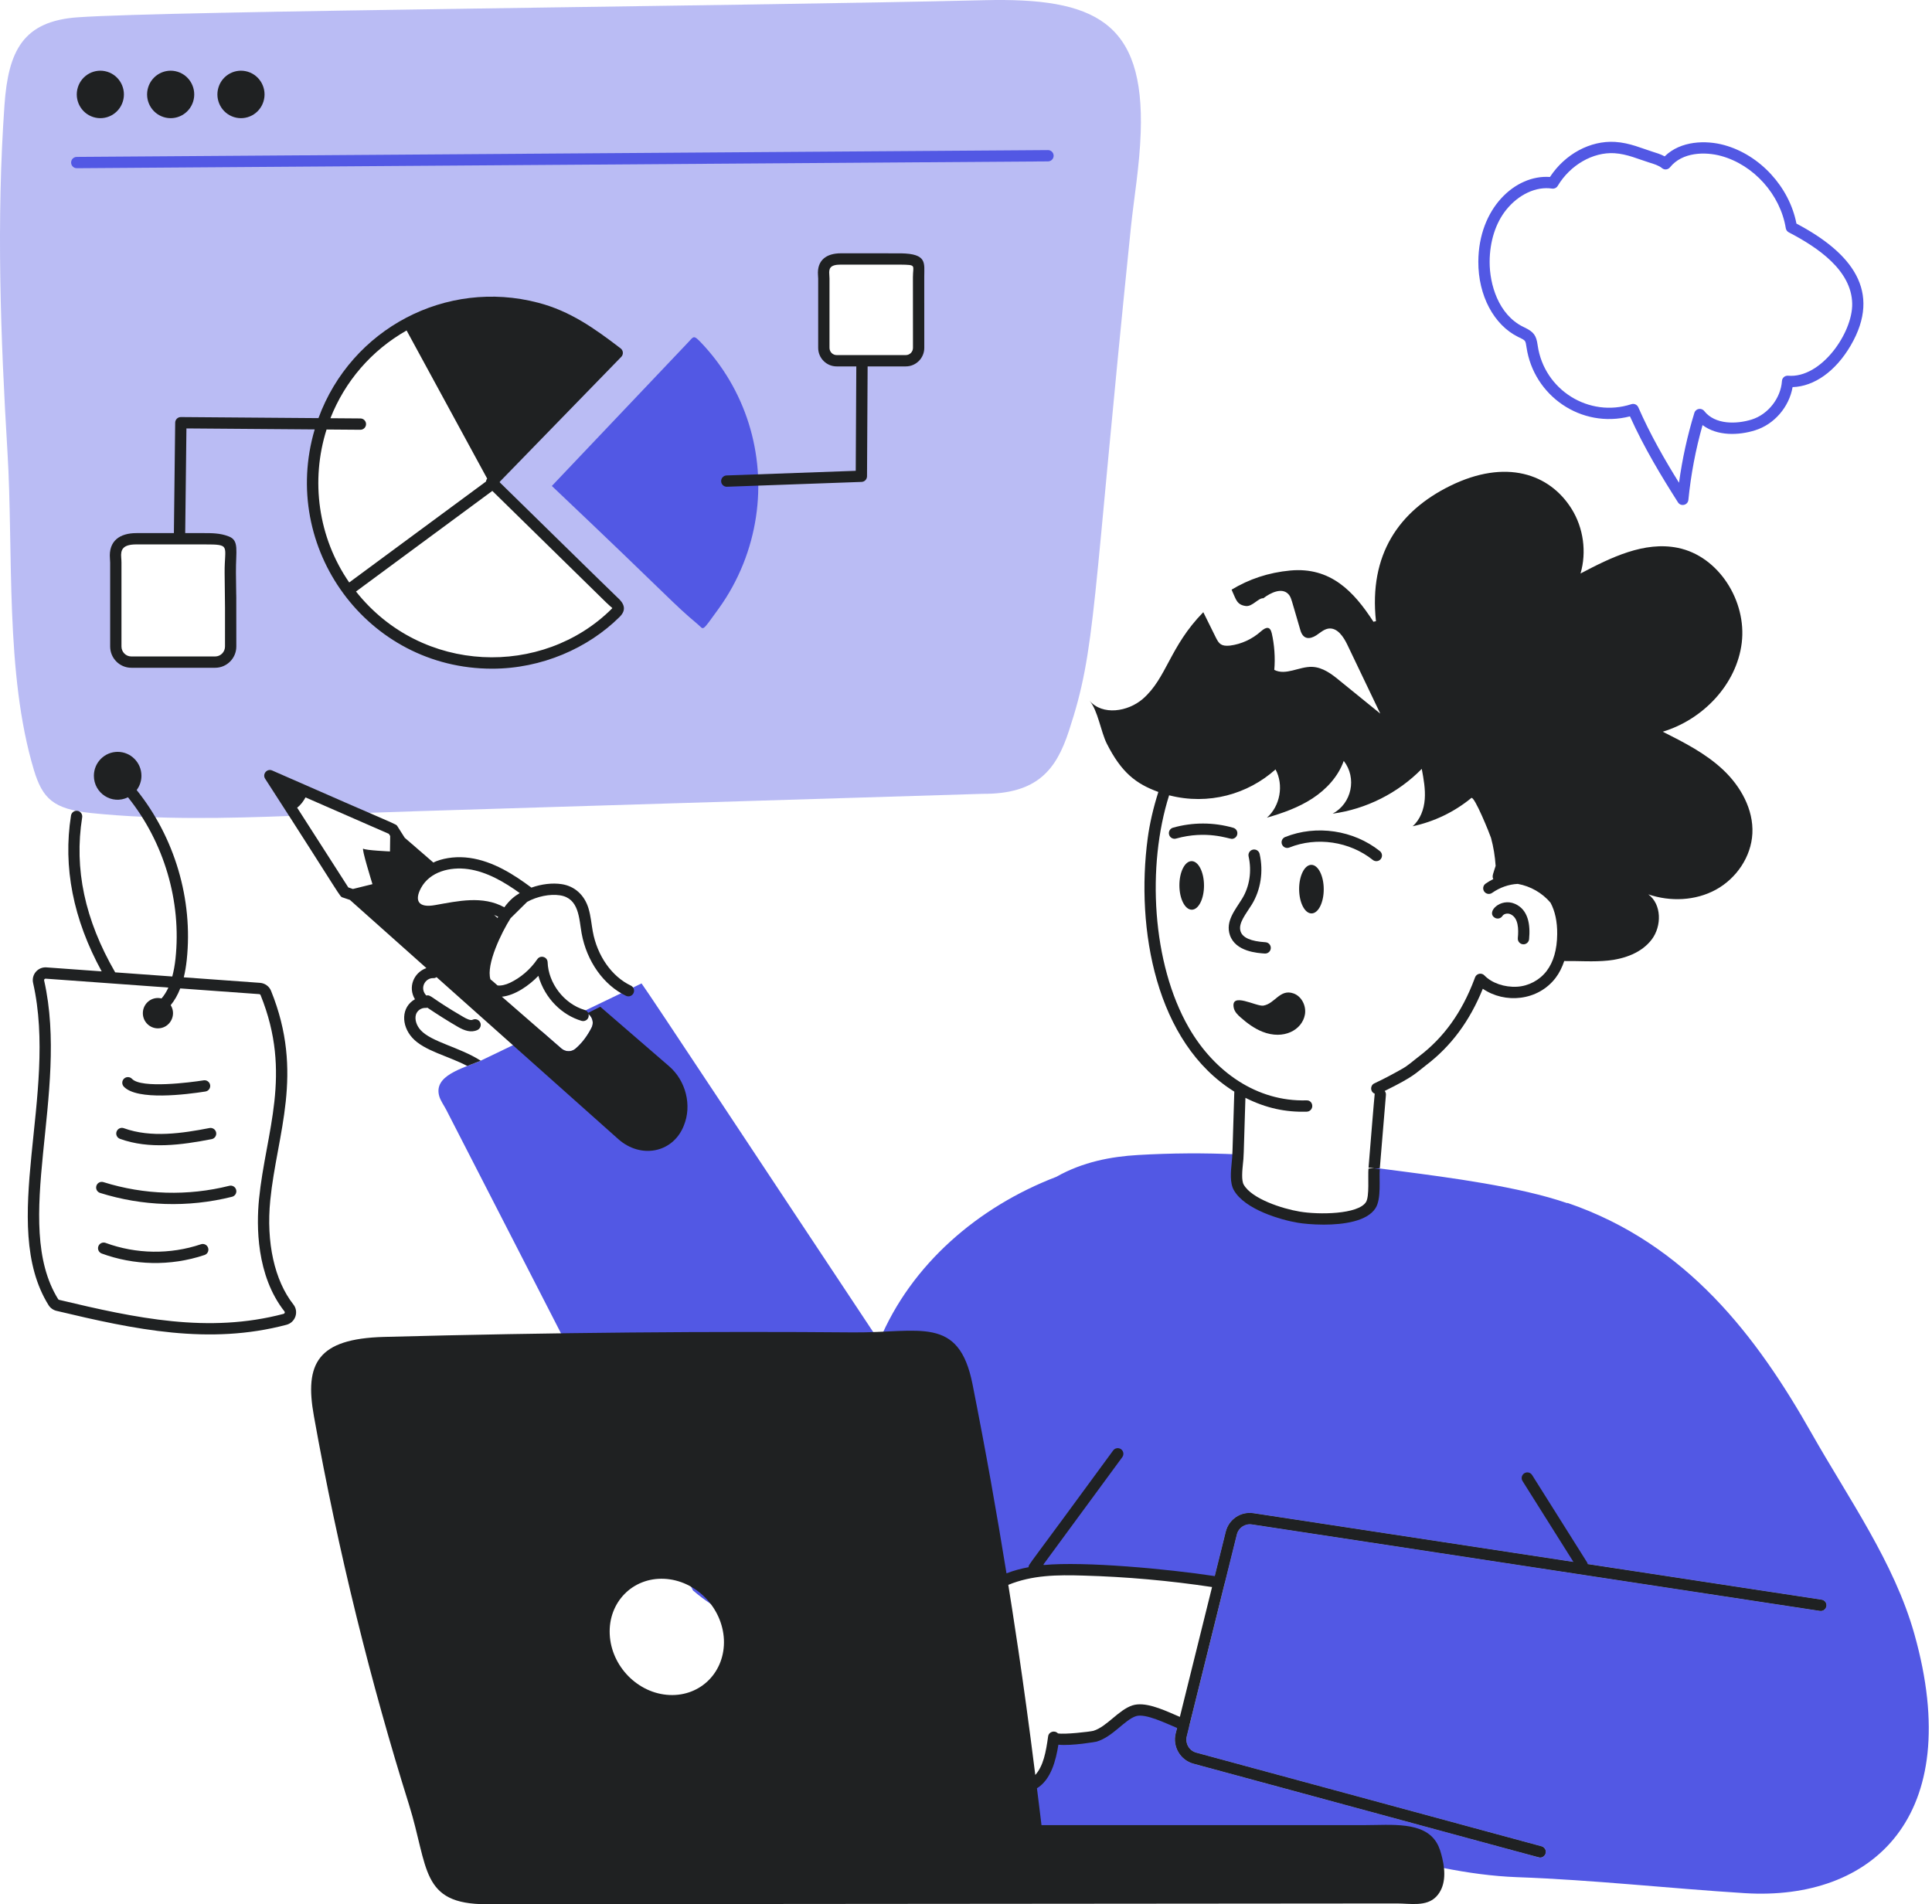 <svg width="420" height="414" viewBox="0 0 420 414" fill="none" xmlns="http://www.w3.org/2000/svg">
<g opacity="0.4">
<path d="M214.043 0.041C160.209 1.358 36.633 2.358 16.892 3.762C5.027 4.598 1.804 11.008 0.974 22.843C-0.8 47.974 0.111 73.201 1.625 98.314C2.943 120.133 1.055 146.377 7.37 167.409C9.26 173.64 11.565 175.89 19.822 176.77C34.373 178.261 49.249 177.933 64.043 177.36L58.672 168.983L76.641 176.835C90.061 176.332 126.341 175.291 213.571 172.589C225.617 172.672 229.632 167.234 232.354 158.967C238.374 140.686 237.248 133.097 245.863 49.285C246.498 43.204 247.751 35.958 247.979 28.828C248.816 4.687 237.985 -0.535 214.043 0.041ZM50.144 140.558C50.144 142.443 48.631 143.952 46.775 143.952H28.546C26.691 143.952 25.177 142.443 25.177 140.558V122.313C25.177 119.576 24.998 117.133 29.653 117.133H44.432C46.043 117.133 47.704 117.15 49.201 117.74C49.946 118.004 50.07 118.343 50.112 119.035C50.226 120.855 50.047 122.675 50.063 124.51C50.078 126.411 50.126 136.546 50.144 140.558ZM133.835 133.591C119.462 147.869 94.991 148.402 79.701 133.394C64.287 118.297 63.962 93.462 78.969 77.938C88.733 67.846 103.136 63.791 116.68 67.348C123.483 69.119 128.676 72.856 134.177 77.069L106.849 105.166C108.254 106.58 128.684 126.567 132.696 130.509C133.835 131.624 135.186 132.246 133.835 133.591ZM199.704 75.627C199.704 77.168 198.451 78.43 196.921 78.43H181.882C180.351 78.43 179.098 77.168 179.098 75.627V60.562C179.098 58.291 178.964 56.3 182.793 56.3C197.059 56.3 195.557 56.3 195.84 56.304C200.409 56.381 199.698 57.466 199.703 60.216C199.706 62.83 199.703 67.738 199.704 75.627Z" fill="#5258E4"/>
</g>
<path d="M396.008 347.797L272.507 328.995C269.753 328.569 267.146 330.306 266.475 333.027L263.786 343.862C264.606 343.977 265.425 344.108 266.228 344.24L268.868 333.634C269.228 332.142 270.655 331.192 272.147 331.421L395.631 350.223C396.32 350.321 396.926 349.862 397.041 349.19C397.139 348.518 396.679 347.896 396.008 347.797ZM335.126 401.416L260.064 381.057C258.523 380.647 257.589 379.04 257.982 377.483L258.507 375.369C256.334 374.546 256.576 374.622 256.195 374.483L255.588 376.893C254.883 379.729 256.605 382.663 259.424 383.433C338 404.737 334.544 403.842 334.813 403.842C335.354 403.842 335.846 403.481 335.993 402.924C336.175 402.269 335.782 401.597 335.126 401.416Z" fill="#5258E4"/>
<path d="M416.171 355.272C411.794 339.699 401.86 325.814 393.778 311.537C382.008 290.751 366.796 270.425 340.749 261.524L340.732 261.59C330.242 257.964 314.942 256.005 304.455 254.623C302.554 254.377 300.652 254.131 298.751 253.886C298.751 253.984 298.734 254.082 298.734 254.181C298.57 256.066 299.029 260.345 297.997 262C295.718 265.607 285.883 265.246 282.358 264.64C278.572 264.017 271.392 261.82 269.31 258.181C268.326 256.46 269.08 252.952 269.129 250.985C261.867 250.64 254.589 250.69 247.327 251.116C241.566 251.459 235.426 252.586 229.639 255.853C212.706 262.344 198.067 274.851 191.133 291.572C164.549 251.538 141.43 216.495 139.465 213.806L125.728 220.412C126.071 220.543 126.416 220.674 126.776 220.772L127.727 220.28C127.825 220.378 127.94 220.461 128.038 220.559C128.874 221.281 129.104 222.494 128.579 223.477C127.678 225.214 126.53 226.805 125.055 228.034C124.186 228.756 122.891 228.706 122.038 227.952L120.219 226.378C119.399 225.657 118.58 224.952 117.776 224.231C117.61 224.311 104.295 230.706 104.466 230.624C100.47 232.314 94.169 233.842 95.499 238.361C95.794 239.345 96.531 240.361 97.007 241.278C111.931 270.399 139.163 323.362 150.66 345.797C160.725 354.452 174.199 356.878 187.363 355.55C192.149 355.058 196.935 354.091 201.247 351.944C201.411 351.863 201.558 351.763 201.706 351.699C199.903 356.846 198.099 361.993 196.296 367.14C192.083 379.222 188.738 391.713 183.837 403.45C186.744 403.405 297.476 402.157 297.65 402.154C308.223 405.121 319.108 407.728 329.862 408.121C346.352 408.711 362.843 410.563 379.318 411.596C406.916 413.305 427.389 395.139 416.171 355.272ZM395.63 350.223L272.146 331.42C270.654 331.191 269.228 332.142 268.867 333.634C268.825 333.803 257.249 380.437 257.982 377.484C257.589 379.041 258.524 380.648 260.064 381.057L335.126 401.417C336.526 401.802 336.218 403.843 334.815 403.843C334.7 403.843 334.585 403.827 334.487 403.794L259.426 383.435C256.607 382.664 254.885 379.73 255.59 376.894L256.197 374.485C253.574 373.403 249.132 371.141 246.591 371.944C243.739 372.862 241.395 376.468 238.034 377.485C237.313 377.698 229.068 378.746 229.068 377.698C228.609 381.009 228.034 384.55 225.854 386.877C223.674 389.221 219.314 389.238 218.15 386.156C217.871 387.828 216.445 389.205 214.904 389.271C213.363 389.352 211.823 388.107 211.446 386.467C210.101 389.286 206.856 392.647 203.889 390.565C202.611 389.696 202.725 388.483 202.004 387.336C201.184 386.041 201.364 386.664 200.086 387.155C196.496 388.532 194.184 385.123 194.463 381.402C194.61 379.435 195.365 377.599 196.086 375.796C197.709 371.927 199.299 368.075 200.889 364.206C202.07 361.37 203.003 358.502 204.43 355.813C205.775 353.305 207.791 351.289 209.758 349.404C217.679 341.948 224.7 341 235.592 341.322C245.017 341.601 254.443 342.436 263.787 343.862L266.476 333.027C267.147 330.306 269.754 328.568 272.508 328.995L396.008 347.797C396.68 347.895 397.14 348.519 397.041 349.191C396.926 349.862 396.319 350.321 395.63 350.223Z" fill="#5258E4"/>
<path d="M119.966 105.652C129.195 95.929 140.32 84.208 149.527 74.507C150.853 73.109 150.717 72.696 152.58 74.674C154.856 77.09 156.866 79.759 158.56 82.62C165.631 94.57 166.878 109.308 161.584 122.576C160.201 126.041 158.396 129.335 156.212 132.354C152.445 137.563 153.066 136.891 151.786 135.815C145.853 130.822 146.907 131.19 119.966 105.652Z" fill="#5258E4"/>
<path d="M16.689 36.572C16.014 36.572 15.465 36.026 15.46 35.351C15.455 34.672 16.001 34.117 16.681 34.113L227.813 32.631C227.814 32.631 227.817 32.631 227.82 32.631C228.496 32.631 229.046 33.176 229.05 33.851C229.055 34.53 228.509 35.085 227.828 35.09L16.697 36.572C16.695 36.572 16.693 36.572 16.689 36.572Z" fill="#5258E4"/>
<path d="M364.779 109.221C361.184 103.569 357.443 97.405 354.338 90.523C343.743 93.245 333.41 86.059 331.853 75.518C331.615 74.103 331.728 74.067 330.347 73.405L330.057 73.266C324.752 70.665 321.346 64.242 321.376 56.902C321.428 45.193 329.468 37.925 336.945 38.477C340.224 33.493 345.711 30.521 351.11 30.853C354.312 31.051 357.036 32.301 359.189 32.965C360.066 33.234 361.027 33.529 361.886 33.996C365.389 30.555 370.913 30.47 374.798 31.533C382.59 33.665 388.98 40.635 390.531 48.609C402.539 54.953 409.192 63.353 402.323 75.119C399.056 80.716 394.405 84.017 389.693 84.164C388.944 88.479 385.729 92.245 381.544 93.555C377.955 94.678 373.349 94.842 370.121 92.42C368.619 97.727 367.584 103.189 367.039 108.683C366.926 109.838 365.406 110.205 364.779 109.221ZM356.153 88.55C358.757 94.499 361.882 99.931 365.004 104.958C365.703 99.811 366.822 94.714 368.341 89.761C368.633 88.797 369.886 88.599 370.484 89.361C372.848 92.37 377.525 92.235 380.812 91.208C384.368 90.094 387.13 86.57 387.382 82.826C387.428 82.146 388.014 81.632 388.709 81.684C395.919 82.311 402.783 72.33 402.652 66.003C402.505 58.808 395.275 53.847 388.86 50.51C388.516 50.331 388.277 49.999 388.214 49.615C387.028 42.306 381.246 35.846 374.149 33.906C370.699 32.962 365.719 33.04 363.045 36.375C362.647 36.876 361.866 37.028 361.291 36.545C360.623 35.978 359.528 35.642 358.469 35.318C356.27 34.645 353.766 33.483 350.96 33.31C346.265 33.036 341.341 35.879 338.634 40.416C338.378 40.845 337.886 41.072 337.395 41.002C333.976 40.485 330.168 42.245 327.462 45.588C325.143 48.455 323.854 52.477 323.834 56.913C323.813 61.776 325.715 68.4 331.139 71.06L331.405 71.188C333.459 72.168 333.968 72.956 334.261 74.984L334.287 75.158C335.71 84.797 345.434 90.877 354.644 87.876C355.237 87.679 355.895 87.964 356.153 88.55Z" fill="#5258E4"/>
<path d="M396.007 347.797L345.146 340.054C345.119 339.906 345.068 339.76 344.983 339.624L333.069 320.69C332.706 320.114 331.946 319.942 331.373 320.304C330.799 320.666 330.626 321.424 330.988 321.999L342.052 339.582L272.506 328.994C269.753 328.568 267.145 330.305 266.474 333.026L264.081 342.665C253.94 341.116 235.747 339.418 226.908 340.254C226.887 340.208 226.873 340.159 226.845 340.117L243.977 316.8C244.379 316.253 244.262 315.483 243.715 315.081C243.168 314.68 242.398 314.799 241.995 315.344C222.889 341.483 223.641 340.004 223.607 340.725C221.989 341.031 220.382 341.453 218.802 342.059C216.652 328.792 214.449 316.241 211.421 300.957C208.435 285.919 199.987 289.787 185.559 289.679C155.521 289.42 120.266 289.674 83.427 290.663C69.021 291.065 66.169 296.422 68.241 307.875C73.489 337.26 80.674 366.103 88.912 392.345C93.196 406.061 91.353 414 105.757 414C105.99 414 303.498 413.836 303.69 413.836C306.521 413.836 310.086 414.59 312.218 412.361C314.252 410.247 314.269 407.017 313.536 403.985C313.26 402.821 312.933 401.641 312.315 400.624C309.498 395.939 302.437 396.804 296.593 396.804H226.413C226.104 394.131 225.749 391.463 225.423 388.791C228.454 386.94 229.527 382.823 230.083 379.319C233.034 379.614 238.328 378.68 238.394 378.648C241.921 377.607 244.496 373.895 246.966 373.107C249.022 372.461 253.564 374.73 255.901 375.681L255.589 376.894C254.884 379.73 256.606 382.664 259.425 383.434C338.001 404.738 334.545 403.843 334.814 403.843C335.355 403.843 335.847 403.482 335.994 402.925C336.175 402.269 335.781 401.597 335.125 401.416L260.063 381.057C258.523 380.647 257.588 379.04 257.982 377.483L258.211 376.565C257.883 377.885 262.89 357.706 268.866 333.633C269.226 332.141 270.653 331.191 272.145 331.42L395.63 350.222C396.318 350.32 396.925 349.861 397.04 349.189C397.139 348.518 396.679 347.895 396.007 347.797ZM145.537 368.511C138.685 368.2 132.875 362.282 132.549 355.315C132.224 348.332 137.529 342.939 144.382 343.25C151.234 343.562 157.044 349.479 157.37 356.445C157.679 363.429 152.39 368.822 145.537 368.511ZM256.492 373.271C256.164 373.124 255.803 372.976 255.426 372.812C252.492 371.533 248.82 369.943 246.213 370.762C243.159 371.738 240.632 375.407 237.689 376.303C236.82 376.516 231.411 377.123 229.985 376.86C229.285 376.107 227.986 376.483 227.854 377.516C227.372 380.931 226.837 383.9 225.065 385.899C222.371 364.28 219.898 348.964 219.195 344.567C224.404 342.43 229.837 342.373 235.558 342.551C244.885 342.813 254.228 343.648 263.49 345.042L256.492 373.271Z" fill="#1F2122"/>
<path d="M251.818 172.182C250.715 175.64 249.926 179.06 249.499 182.26C246.871 201.951 251.249 226.725 268.327 237.333C267.879 252.386 267.928 251.062 267.771 252.651C267.56 254.769 267.318 257.171 268.245 258.785C270.622 262.946 278.385 265.221 282.15 265.841C283.183 266.018 285.324 266.248 287.767 266.248C292.028 266.248 297.21 265.549 299.037 262.654C300.326 260.609 299.78 256.342 299.95 254.182L298.722 254.129L299.963 253.976C300.622 245.954 300.968 241.732 301.287 238.051C301.316 237.725 301.209 237.42 301.019 237.182C307.52 233.989 307.756 233.311 310.018 231.588C315.454 227.452 319.495 222.007 322.348 214.968C327.12 218.249 334.308 217.659 338.172 212.606C338.982 211.548 339.588 210.306 340.05 208.94C343.232 208.896 346.424 209.164 349.59 208.834C353.186 208.46 356.907 207.134 359.089 204.231C361.271 201.327 361.244 196.605 358.333 194.447C363.117 196.073 368.583 195.851 373.021 193.425C377.459 191 380.699 186.285 380.952 181.206C381.213 175.98 378.414 170.978 374.624 167.397C370.834 163.817 366.116 161.424 361.47 159.08C370.169 156.46 377.528 148.841 378.639 139.765C379.75 130.69 373.647 120.917 364.748 119.108C357.453 117.625 350.185 121.21 343.593 124.686C344.951 120.018 344.231 114.776 341.664 110.655C336.88 102.971 327.333 99.686 315.248 105.633C304.115 111.113 297.557 120.557 299.121 135.062C298.776 135.122 298.564 135.169 298.584 135.197C294.255 128.477 289.176 123.247 280.518 124.034C275.749 124.476 271.501 125.918 267.741 128.198C267.806 128.378 267.887 128.558 267.952 128.706C268.684 130.247 268.863 131.51 270.833 131.755C272.249 131.935 273.567 129.968 274.641 130.067C276.237 128.838 278.661 127.691 280.062 129.149C280.738 129.877 280.675 130.191 282.682 136.984C283.26 139.026 284.672 139.069 286.148 138.131C287.011 137.558 287.825 136.787 288.834 136.656C290.738 136.427 292.073 138.443 292.903 140.181C295.295 145.18 297.671 150.164 300.064 155.147C297.167 152.787 294.27 150.443 291.356 148.082C289.566 146.59 287.58 145.065 285.236 144.984C282.453 144.886 279.523 146.934 277.017 145.64C277.254 143.066 277.038 140.091 276.464 137.656C276.106 136.157 275.283 136.243 274.12 137.262C272.232 138.951 269.855 140.049 267.381 140.361C265.502 140.546 265.004 139.996 264.322 138.623C263.411 136.77 262.499 134.934 261.587 133.098C254.233 140.608 253.652 147.409 248.436 151.949C245.181 154.753 239.696 155.605 236.864 152.359C238.655 154.424 239.322 159.096 240.591 161.638C243.777 167.956 246.939 170.41 251.818 172.182ZM277.291 167.278C279.114 170.655 278.301 175.245 275.419 177.769C278.886 176.769 282.304 175.556 285.315 173.589C288.326 171.622 290.914 168.835 292.119 165.426C295.02 169.148 293.859 174.671 289.71 176.9C296.985 175.917 303.918 172.425 309.078 167.163C309.485 169.343 309.892 171.54 309.729 173.753C309.566 175.95 308.753 178.196 307.092 179.638C311.747 178.654 316.174 176.523 319.852 173.491C320.503 172.95 323.921 181.458 324.133 182.163C324.676 184.147 325.001 186.193 325.137 188.251C324.607 189.926 324.393 190.366 324.536 190.907C324.558 190.987 324.598 191.052 324.632 191.121C324.058 191.414 323.493 191.736 322.953 192.116C322.398 192.506 322.265 193.274 322.656 193.829C323.045 194.383 323.815 194.519 324.368 194.126C326.067 192.931 328.047 192.253 329.949 192.17C332.698 192.661 335.27 194.121 337.074 196.267C338.047 198.084 338.55 200.364 338.52 203.106C338.485 206.466 337.71 209.159 336.217 211.113C334.689 213.109 332.288 214.384 329.792 214.524C327.044 214.685 324.276 213.713 322.704 212.07C322.065 211.404 320.964 211.655 320.658 212.506L320.503 212.926C317.801 220.092 313.884 225.555 308.528 229.631C307.238 230.613 306.159 231.622 304.857 232.357C303.222 233.281 301.054 234.477 298.781 235.533C297.817 235.981 297.829 237.377 298.853 237.781C298.762 238.402 297.776 250.589 297.507 253.867L298.735 253.922L297.494 254.073C297.342 255.839 297.734 260.108 296.955 261.343C295.258 264.033 286.684 264.124 282.557 263.417C278.785 262.796 272.145 260.658 270.378 257.565C269.843 256.633 270.059 254.473 270.216 252.896C270.37 251.377 270.331 252.686 270.744 238.681C275.261 240.953 279.544 241.832 284.083 241.691C284.762 241.67 285.295 241.104 285.276 240.425C285.255 239.748 284.76 239.19 284.01 239.233C273.205 239.545 263.959 232.995 258.446 223.435C250.379 209.434 249.302 188.187 254.157 172.907C262.739 175.123 271.284 172.664 277.291 167.278Z" fill="#1F2122"/>
<path d="M324.935 199.515C325.509 199.878 326.269 199.7 326.628 199.127C326.925 198.659 327.725 198.485 328.343 198.753C330.116 199.532 330.148 202.033 329.962 203.959C329.893 204.681 330.461 205.305 331.188 205.305C331.814 205.305 332.349 204.829 332.411 204.192C332.711 201.017 332.238 197.777 329.331 196.502C326.178 195.121 323.011 198.309 324.935 199.515Z" fill="#1F2122"/>
<path d="M267.371 203.305C268.589 206.902 273.38 207.208 274.954 207.309C274.981 207.311 275.006 207.311 275.033 207.311C275.677 207.311 276.216 206.812 276.259 206.16C276.302 205.482 275.788 204.898 275.111 204.854C271.933 204.652 270.164 203.886 269.698 202.515C269.096 200.738 270.892 198.676 272.146 196.634C274.078 193.466 274.694 189.463 273.833 185.65C273.686 184.987 273.026 184.571 272.363 184.722C271.7 184.871 271.285 185.529 271.435 186.192C272.155 189.387 271.649 192.725 270.046 195.352C268.524 197.841 266.348 200.293 267.371 203.305Z" fill="#1F2122"/>
<path d="M285.07 188.028C283.592 188.035 282.406 190.404 282.419 193.321C282.433 196.238 283.641 198.596 285.118 198.589C286.596 198.582 287.782 196.212 287.769 193.296C287.756 190.38 286.547 188.021 285.07 188.028Z" fill="#1F2122"/>
<path d="M259.041 187.221C257.563 187.228 256.377 189.597 256.39 192.514C256.403 195.43 257.612 197.789 259.089 197.782C260.567 197.775 261.753 195.405 261.74 192.489C261.727 189.573 260.518 187.214 259.041 187.221Z" fill="#1F2122"/>
<path d="M255 179.948C254.347 180.132 253.967 180.812 254.151 181.465C254.335 182.119 255.016 182.502 255.669 182.314C262.274 180.449 267.159 182.382 267.766 182.382C268.301 182.382 268.794 182.031 268.947 181.491C269.135 180.838 268.757 180.157 268.104 179.971C263.824 178.746 259.29 178.737 255 179.948Z" fill="#1F2122"/>
<path d="M280.288 184.264C286.27 181.874 293.392 182.936 298.437 186.961C298.966 187.383 299.742 187.299 300.164 186.767C300.589 186.236 300.502 185.463 299.971 185.038C294.249 180.472 286.163 179.273 279.376 181.979C278.747 182.23 278.439 182.946 278.691 183.576C278.944 184.209 279.654 184.517 280.288 184.264Z" fill="#1F2122"/>
<path d="M128.861 202.483C128.573 200.905 128.44 199.173 127.93 197.473C127.042 194.567 124.919 192.653 122.107 192.225C120.06 191.912 117.695 192.209 115.528 192.978C111.762 190.173 107.232 187.234 102.087 186.518C99.529 186.162 96.937 186.425 94.79 187.258C94.588 187.335 94.412 187.445 94.216 187.531L87.984 182.14C87.461 181.319 86.923 180.475 86.403 179.652C86.021 179.048 87.249 179.875 59.165 167.512C58.056 167.025 56.982 168.279 57.637 169.302C74.84 195.942 73.749 194.869 74.524 195.13L76.063 195.648L92.688 210.468C89.885 211.479 88.646 214.677 90.206 217.248C87.189 218.95 87.182 222.91 89.616 225.608C92.181 228.474 97.505 229.586 101.565 231.755C102.599 231.345 103.615 230.984 104.467 230.624L104.501 230.607C99.911 227.656 93.802 226.559 91.436 223.952C90.518 222.936 90.124 221.625 90.42 220.592C90.682 219.723 91.551 219.1 92.502 219.132C92.647 219.14 92.785 219.123 92.914 219.085C95.07 220.539 97.284 221.94 99.52 223.238C100.884 224.029 102.375 224.601 103.803 223.928C104.416 223.639 104.679 222.905 104.388 222.291C104.099 221.679 103.37 221.413 102.752 221.704C102.271 221.933 101.381 221.475 100.754 221.111C93.475 216.887 93.721 216.207 92.678 216.439C91.119 214.817 92.458 212.547 94.255 212.657C94.481 212.669 94.706 212.579 94.911 212.449L134.421 247.666C139.223 251.928 146.075 250.715 148.532 245.026C148.581 244.911 148.63 244.813 148.663 244.698C150.453 240.355 149.119 234.961 145.44 231.797L130.498 218.88L127.861 220.208C127.714 219.918 127.457 219.686 127.12 219.586C122.553 218.236 119.206 213.702 119.049 209.197C119.006 208.018 117.479 207.569 116.806 208.544C115.233 210.839 113.133 212.581 110.894 213.654C109.894 214.131 108.898 214.343 108.162 214.246C107.088 213.314 107.218 213.391 106.616 212.918C105.631 209.658 109.054 202.681 110.99 199.638L114.598 196.076C116.763 194.894 119.529 194.314 121.736 194.652C125.909 195.29 125.863 199.693 126.44 202.918C127.542 208.997 131.238 214.201 136.084 216.5C136.701 216.795 137.432 216.529 137.721 215.916C138.012 215.303 137.75 214.57 137.137 214.279C132.995 212.316 129.823 207.796 128.861 202.483ZM101.748 188.953C105.886 189.53 109.704 191.807 112.99 194.166C111.828 194.858 110.843 195.626 109.636 197.259C104.934 194.655 99.559 195.9 94.617 196.772C90.836 197.465 90.09 195.722 91.524 193.059C93.433 189.531 97.806 188.406 101.748 188.953ZM107.413 198.921C107.723 199.042 108.021 199.179 108.307 199.33C108.262 199.409 108.21 199.494 108.166 199.572L107.413 198.921ZM64.596 175.596C65.39 175.011 66.004 174.128 66.416 173.365L84.528 181.285C84.609 181.413 84.718 181.585 84.823 181.751L84.779 185.112C84.779 185.112 79.522 184.883 78.985 184.522C78.464 184.161 80.971 192.227 80.971 192.227L76.719 193.275L75.718 192.937L64.596 175.596ZM117.039 212.157C118.467 217.153 122.237 220.707 126.423 221.946C127.282 222.199 128.202 221.464 127.942 220.465C128.932 221.322 129.079 222.523 128.578 223.472C127.682 225.209 126.526 226.799 125.062 228.029C124.183 228.75 122.897 228.701 122.035 227.946L120.228 226.372C110.9 218.269 115.477 222.232 109.105 216.696C111.952 216.425 115.09 214.212 117.039 212.157Z" fill="#1F2122"/>
<path d="M20.287 25.457C22.988 26.306 25.86 24.79 26.704 22.07C27.547 19.35 26.042 16.457 23.341 15.607C20.64 14.757 17.767 16.273 16.924 18.994C16.08 21.714 17.586 24.608 20.287 25.457Z" fill="#1F2122"/>
<path d="M35.573 25.457C38.274 26.306 41.147 24.79 41.991 22.07C42.834 19.35 41.328 16.457 38.628 15.607C35.927 14.757 33.054 16.273 32.21 18.994C31.367 21.714 32.872 24.608 35.573 25.457Z" fill="#1F2122"/>
<path d="M50.859 25.457C53.56 26.306 56.433 24.79 57.276 22.07C58.12 19.35 56.614 16.457 53.913 15.607C51.212 14.757 48.34 16.273 47.496 18.994C46.652 21.714 48.158 24.608 50.859 25.457Z" fill="#1F2122"/>
<path d="M58.757 260.926C60.2 246.467 66.22 233.44 58.919 215.406C58.523 214.436 57.59 213.759 56.538 213.683L39.953 212.482C40.234 211.332 40.448 210.079 40.594 208.717C42.004 195.556 37.958 182.033 29.713 171.767C30.355 170.9 30.748 169.834 30.748 168.669C30.748 165.793 28.434 163.462 25.579 163.462C22.724 163.462 20.409 165.793 20.409 168.669C20.409 172.436 24.317 175.054 27.824 173.339C35.649 183.1 39.489 195.948 38.149 208.455C37.996 209.883 37.758 211.152 37.45 212.3L25.04 211.401C18.433 199.964 16.081 188.932 17.864 177.692C17.971 177.021 17.514 176.391 16.843 176.284C16.183 176.177 15.545 176.636 15.437 177.306C13.661 188.486 15.91 199.876 22.104 211.189L10.102 210.32C8.252 210.187 6.784 211.878 7.195 213.705C12.669 237.878 -0.366 266.198 10.558 283.759C10.939 284.372 11.566 284.822 12.278 284.992C29.387 289.074 45.459 292.473 62.283 288.022C64.222 287.508 65.013 285.174 63.782 283.612C59.672 278.389 57.84 270.121 58.757 260.926ZM61.657 285.646C45.325 289.962 29.613 286.6 12.849 282.601C12.764 282.58 12.688 282.528 12.646 282.462C2.4 265.988 15.132 237.615 9.593 213.164C9.547 212.952 9.712 212.773 9.901 212.773C9.909 212.773 9.917 212.773 9.925 212.774C9.925 212.774 9.925 212.774 9.927 212.774L36.606 214.706C36.188 215.623 35.689 216.409 35.116 217.077C32.983 216.548 31.053 218.186 31.053 220.275C31.053 222.099 32.521 223.578 34.333 223.578C36.895 223.578 38.479 220.74 37.108 218.531C37.944 217.519 38.635 216.307 39.184 214.893L56.363 216.136C56.487 216.145 56.597 216.222 56.641 216.332C63.634 233.597 57.767 246.068 56.312 260.682C55.736 266.454 55.69 277.305 61.853 285.133C61.992 285.313 61.877 285.587 61.657 285.646Z" fill="#1F2122"/>
<path d="M49.852 257.806C40.833 260.07 31.373 259.797 22.495 257.011C21.839 256.803 21.157 257.168 20.954 257.815C20.75 258.462 21.111 259.152 21.759 259.356C30.86 262.213 40.787 262.618 50.45 260.191C51.108 260.026 51.509 259.358 51.344 258.7C51.177 258.041 50.513 257.644 49.852 257.806Z" fill="#1F2122"/>
<path d="M43.684 270.519C36.972 272.776 29.614 272.668 22.963 270.222C22.327 269.986 21.621 270.314 21.384 270.95C21.15 271.588 21.477 272.294 22.114 272.529C29.049 275.081 36.988 275.362 44.468 272.85C45.111 272.634 45.457 271.937 45.241 271.293C45.026 270.649 44.334 270.3 43.684 270.519Z" fill="#1F2122"/>
<path d="M26.08 247.596C32.441 249.899 39.404 248.944 46.014 247.662C46.681 247.532 47.117 246.887 46.987 246.221C46.857 245.553 46.196 245.119 45.546 245.247C39.642 246.392 32.846 247.433 26.92 245.284C26.276 245.053 25.576 245.382 25.345 246.022C25.111 246.659 25.443 247.364 26.08 247.596Z" fill="#1F2122"/>
<path d="M44.659 237.305C45.33 237.2 45.789 236.571 45.683 235.9C45.578 235.228 44.934 234.773 44.278 234.877C41.413 235.327 30.743 236.718 28.702 234.558C28.236 234.066 27.459 234.044 26.963 234.51C26.471 234.976 26.45 235.754 26.915 236.248C29.824 239.322 40.492 237.96 44.659 237.305Z" fill="#1F2122"/>
<path d="M281.201 215.982C278.235 214.936 277.17 218.221 274.638 218.632C273.111 218.88 267.443 215.541 268.216 219.139C268.399 219.989 269.06 220.64 269.71 221.212C271.135 222.466 272.686 223.614 274.447 224.312C279.071 226.144 283.057 223.921 283.671 220.606C284.019 218.733 282.987 216.613 281.201 215.982Z" fill="#1F2122"/>
<path d="M157.998 105.826C158.162 105.826 187.129 104.786 187.298 104.773C187.955 104.75 188.479 104.21 188.482 103.551L188.614 79.66H196.918C199.131 79.66 200.931 77.851 200.931 75.628C200.929 72.675 200.936 64.278 200.926 60.135C200.919 57.212 201.599 55.178 195.864 55.077C195.342 55.068 195.169 55.072 182.79 55.072C179.712 55.072 177.567 56.525 177.828 59.855C177.847 60.087 177.866 60.324 177.866 60.564V75.629C177.866 77.852 179.666 79.661 181.878 79.661H186.154L186.029 102.359L157.952 103.368C157.275 103.392 156.744 103.962 156.767 104.641C156.792 105.304 157.338 105.826 157.998 105.826ZM180.326 75.628V60.563C180.326 60.259 180.304 59.958 180.281 59.662C180.182 58.407 180.389 57.529 182.791 57.529C194.671 57.529 195.291 57.527 195.704 57.533C199.346 57.583 198.456 57.623 198.461 60.294C198.471 65.62 198.48 70.619 198.472 75.627C198.472 76.494 197.774 77.2 196.918 77.2H181.878C181.022 77.201 180.326 76.495 180.326 75.628Z" fill="#1F2122"/>
<path d="M23.899 121.424C23.921 121.714 23.948 122.012 23.948 122.312V140.557C23.948 143.106 26.009 145.18 28.546 145.18H46.776C49.312 145.18 51.374 143.106 51.374 140.557C51.333 117.605 51.441 139.27 51.292 124.498C51.249 119.707 52.077 117.455 49.651 116.595C47.894 115.903 45.974 115.903 44.433 115.903H40.262L40.529 93.144L68.415 93.358C60.79 119.133 79.816 145.381 106.986 145.381C117.751 145.381 127.855 140.922 134.703 134.119C134.703 134.118 134.703 134.118 134.705 134.118C136.231 132.597 135.768 131.233 134.125 129.8C133.636 129.376 109.364 105.582 108.653 104.881C108.653 104.834 108.653 104.786 108.647 104.738L135.061 77.582C135.572 77.056 135.511 76.197 134.927 75.748C129.225 71.383 123.939 67.622 116.994 65.816C97.027 60.569 76.377 71.411 69.23 90.905C68.924 90.903 39.08 90.674 39.314 90.675C38.642 90.675 38.093 91.217 38.085 91.891L37.803 115.903H29.655C26.061 115.903 23.585 117.571 23.899 121.424ZM131.835 131.044C133.167 132.347 133.252 132.095 132.968 132.374C117.988 147.257 91.724 146.691 77.391 128.602L107.028 106.729C108.325 108.006 110.493 110.121 131.835 131.044ZM88.391 71.849L105.909 104.056C105.756 104.245 105.67 104.463 105.645 104.693L75.915 126.635C69.129 116.819 67.486 104.462 70.993 93.379C71.821 93.385 70.997 93.379 78.346 93.435C79.02 93.435 79.57 92.891 79.576 92.215C79.58 91.537 79.035 90.983 78.356 90.976L71.829 90.926C74.974 82.933 80.731 76.189 88.391 71.849ZM29.653 118.362C29.824 118.362 44.598 118.362 44.432 118.362C50.318 118.362 48.782 118.577 48.832 124.52C48.973 138.559 48.888 125.424 48.914 140.558C48.914 141.751 47.955 142.722 46.775 142.722H28.545C27.365 142.722 26.406 141.751 26.406 140.558V122.313C26.406 121.945 26.379 121.583 26.35 121.227C26.212 119.534 26.64 118.362 29.653 118.362Z" fill="#1F2122"/>
</svg>
